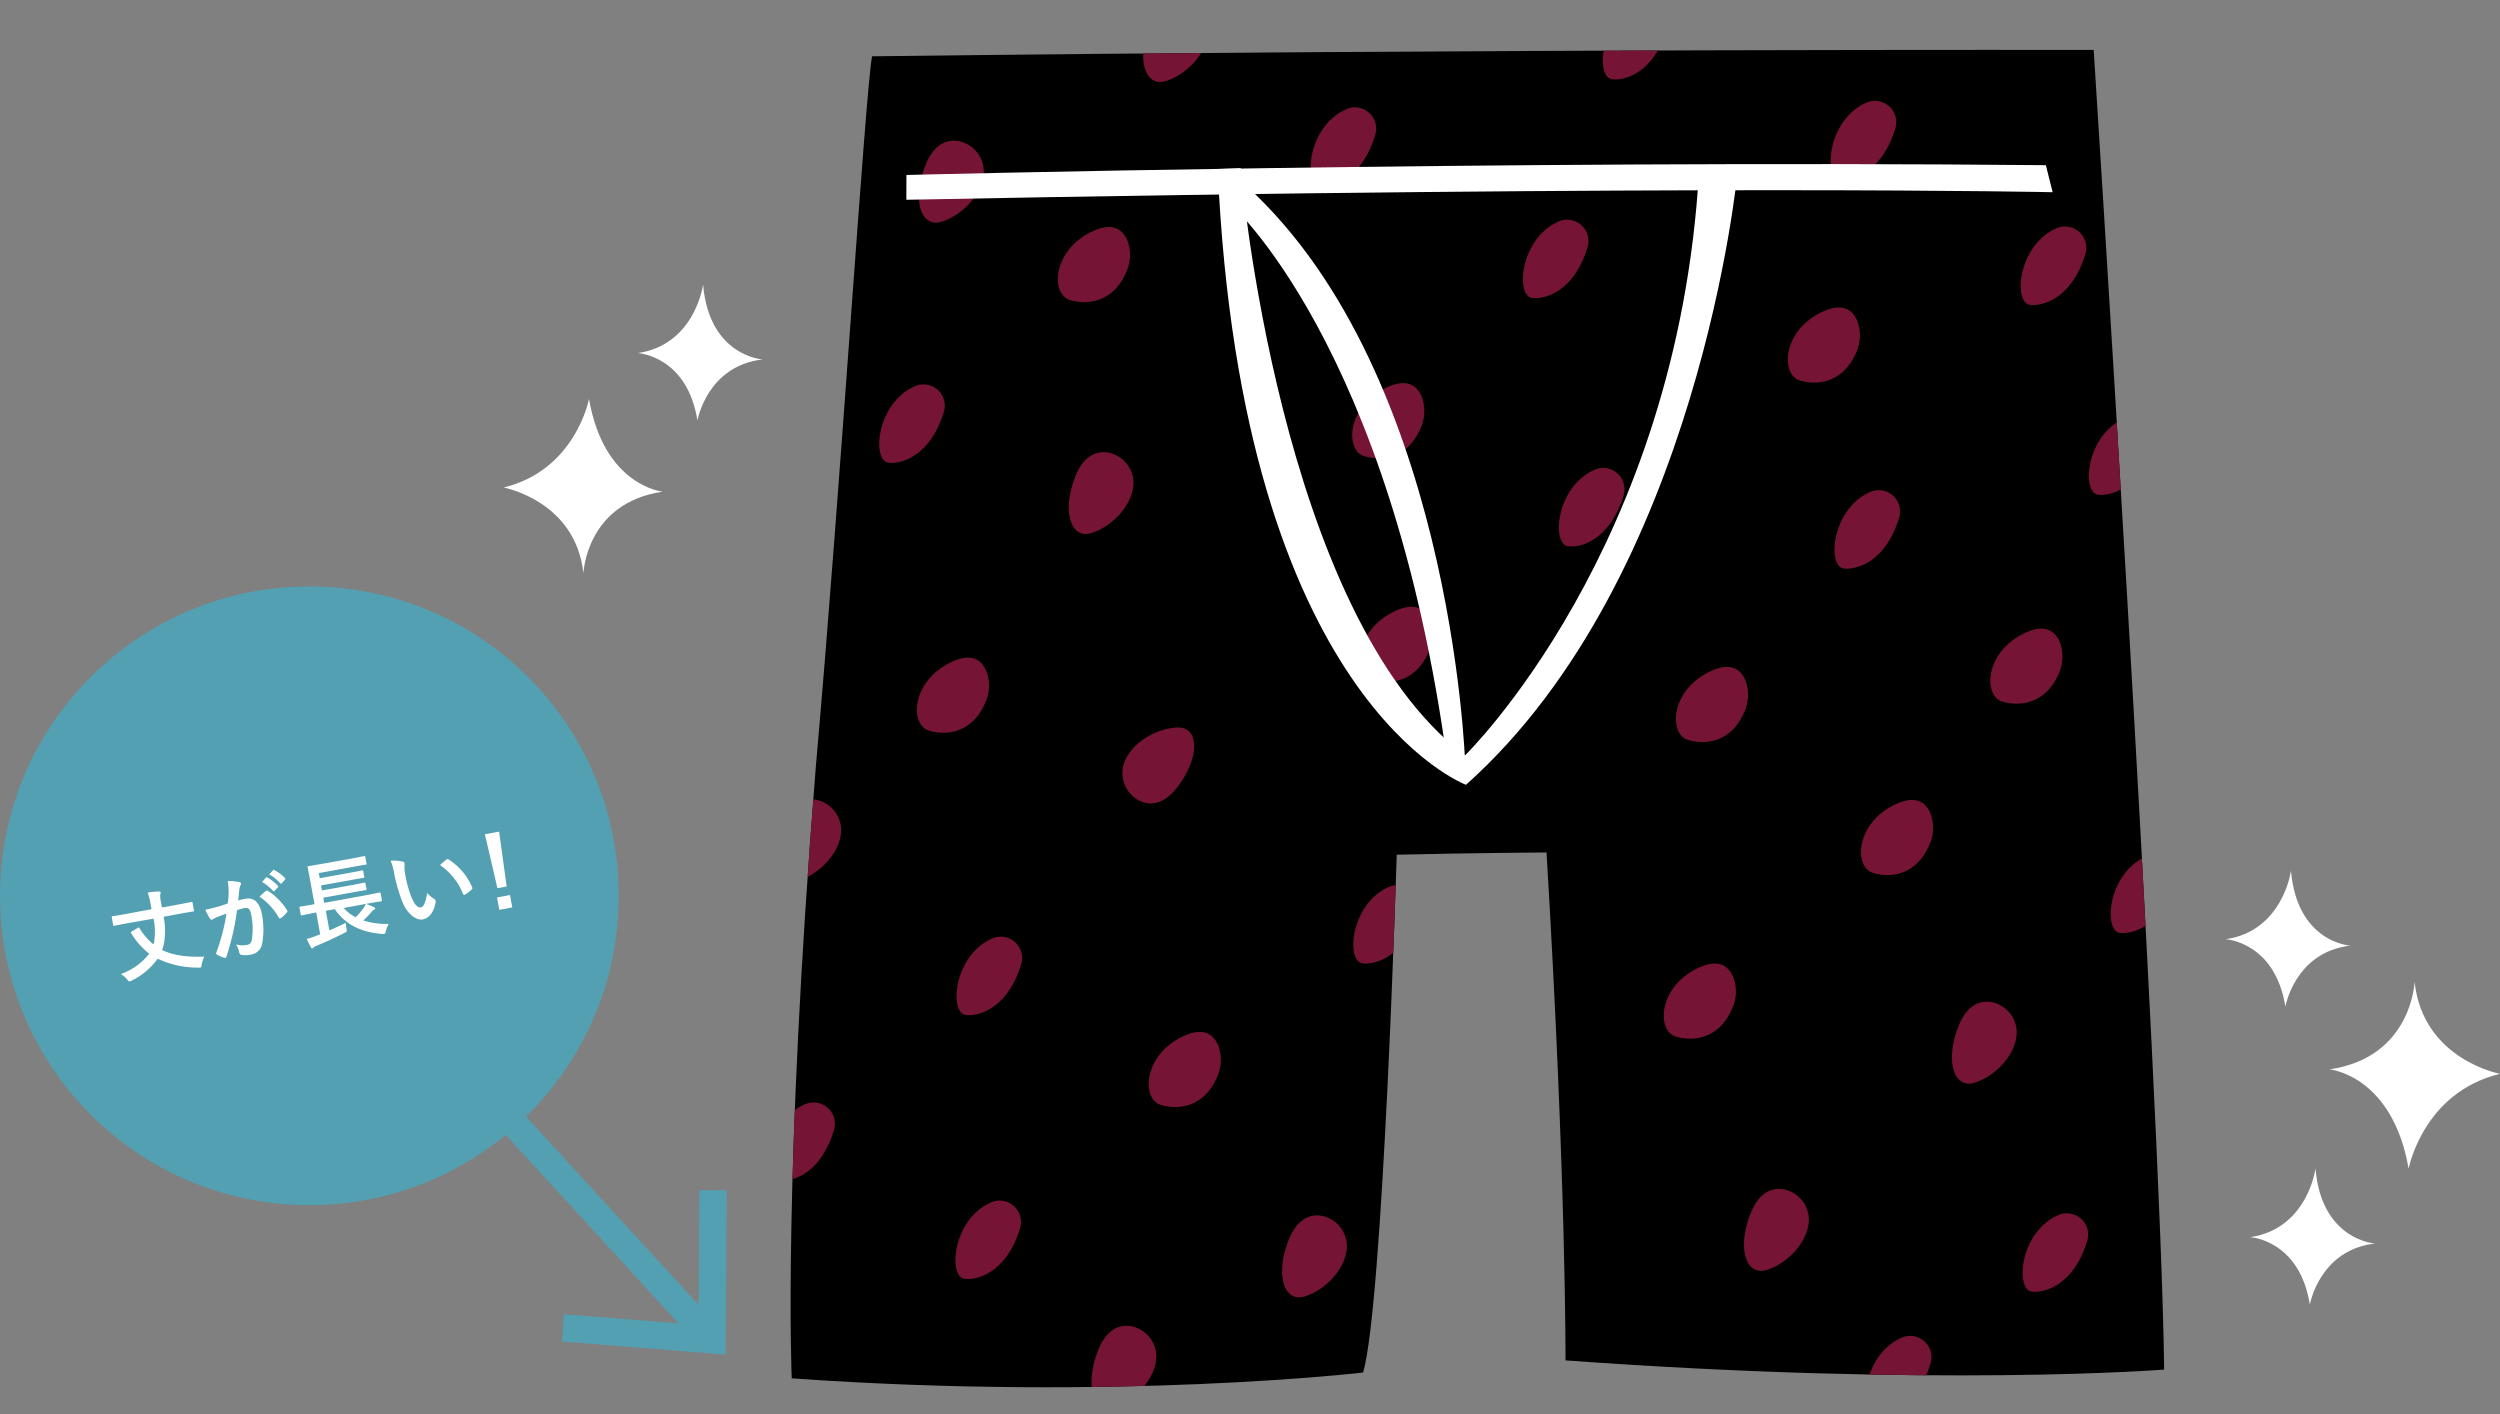 <svg xmlns="http://www.w3.org/2000/svg" xmlns:xlink="http://www.w3.org/1999/xlink" viewBox="0 0 456.91 258.5"><rect x="0" y="0" width="456.91" height="258.5" fill="#808080" stroke="none"/><defs><style>.cls-1,.cls-6{fill:none;}.cls-2{clip-path:url(#clip-path);}.cls-3{fill:#751434;}.cls-4{fill:#fff;}.cls-5{fill:#52a0b2;}.cls-6{stroke:#52a0b2;stroke-miterlimit:10;stroke-width:5px;}</style><clipPath id="clip-path" transform="translate(0 9.13)"><path class="cls-1" d="M159.38,1.16C268.52-.21,382.65,0,382.65,0s12.24,190,12.88,241.18c0,0-41.19,3.28-109.41-1.68,0,0,.14-32.73-3.47-92.83,0,0-12.93.07-27.38.41,0,0-2.49,82.37-6.15,94.64,0,0-45.09,5.27-104.42,1.06,0,0-1.65-36.53,4.43-112.07C153.61,80.2,158.15,7.68,159.38,1.16Z"/></clipPath></defs><g id="レイヤー_2" data-name="レイヤー 2"><g id="デザイン"><path d="M159.38,1.16C268.52-.21,382.65,0,382.65,0s12.24,190,12.88,241.18c0,0-41.19,3.28-109.41-1.68,0,0,.14-32.73-3.47-92.83,0,0-12.93.07-27.38.41,0,0-2.49,82.37-6.15,94.64,0,0-45.09,5.27-104.42,1.06,0,0-1.65-36.53,4.43-112.07C153.61,80.2,158.15,7.68,159.38,1.16Z" transform="translate(0 9.13)"/><g class="cls-2"><path class="cls-3" d="M172.49,66.21a3.89,3.89,0,0,0-5-4.86,9.19,9.19,0,0,0-2.81,1.73c-4.66,4.07-5,12.1-2.25,12.37C164.8,75.68,170,74.23,172.49,66.21Z" transform="translate(0 9.13)"/><path class="cls-3" d="M304.71-3.85a3.89,3.89,0,0,0-5-4.86A9.19,9.19,0,0,0,296.93-7c-4.66,4.07-5,12.1-2.25,12.37C297,5.62,302.25,4.17,304.71-3.85Z" transform="translate(0 9.13)"/><path class="cls-3" d="M346.38,14.39a3.89,3.89,0,0,0-5-4.86,9.08,9.08,0,0,0-2.81,1.73c-4.66,4.07-5,12.1-2.25,12.37C338.69,23.86,343.92,22.41,346.38,14.39Z" transform="translate(0 9.13)"/><path class="cls-3" d="M381.11,37.36a3.89,3.89,0,0,0-5-4.87,9.29,9.29,0,0,0-2.8,1.74c-4.67,4.07-5,12.1-2.26,12.37C373.42,46.83,378.66,45.38,381.11,37.36Z" transform="translate(0 9.13)"/><path class="cls-3" d="M393.57,72.06a3.89,3.89,0,0,0-5-4.86,9.08,9.08,0,0,0-2.81,1.73c-4.66,4.07-5,12.1-2.25,12.37C385.88,81.53,391.11,80.08,393.57,72.06Z" transform="translate(0 9.13)"/><path class="cls-3" d="M259.13,157.71a3.9,3.9,0,0,0-5-4.86,9.16,9.16,0,0,0-2.8,1.73c-4.66,4.07-5,12.1-2.25,12.37C251.44,167.18,256.67,165.73,259.13,157.71Z" transform="translate(0 9.13)"/><path class="cls-3" d="M397.55,152.13a3.9,3.9,0,0,0-5-4.87,9.44,9.44,0,0,0-2.81,1.74c-4.66,4.07-5,12.1-2.25,12.37C389.86,161.6,395.09,160.15,397.55,152.13Z" transform="translate(0 9.13)"/><path class="cls-3" d="M296.71,81.48a3.9,3.9,0,0,0-5-4.87,9.44,9.44,0,0,0-2.81,1.74c-4.66,4.07-5,12.1-2.25,12.37C289,91,294.25,89.5,296.71,81.48Z" transform="translate(0 9.13)"/><path class="cls-3" d="M347.08,85.54a3.89,3.89,0,0,0-5-4.86,9.19,9.19,0,0,0-2.81,1.73c-4.66,4.07-5,12.1-2.25,12.37C339.39,95,344.62,93.56,347.08,85.54Z" transform="translate(0 9.13)"/><path class="cls-3" d="M186.62,167.15a3.9,3.9,0,0,0-5-4.87,9.48,9.48,0,0,0-2.81,1.73c-4.66,4.08-5,12.11-2.25,12.37C178.93,176.62,184.16,175.17,186.62,167.15Z" transform="translate(0 9.13)"/><path class="cls-3" d="M152.4,197.44a3.89,3.89,0,0,0-5-4.86,9,9,0,0,0-2.8,1.73c-4.67,4.07-5,12.1-2.26,12.37C144.72,206.91,150,205.46,152.4,197.44Z" transform="translate(0 9.13)"/><path class="cls-3" d="M251.33,15.58a3.89,3.89,0,0,0-5-4.86,9.16,9.16,0,0,0-2.8,1.73c-4.67,4.07-5,12.1-2.25,12.37C243.65,25.05,248.88,23.6,251.33,15.58Z" transform="translate(0 9.13)"/><path class="cls-3" d="M290.13,36.11a3.9,3.9,0,0,0-5-4.87,9.44,9.44,0,0,0-2.8,1.73c-4.67,4.08-5,12.11-2.26,12.37C282.44,45.57,287.68,44.13,290.13,36.11Z" transform="translate(0 9.13)"/><path class="cls-3" d="M381.45,217.7a3.89,3.89,0,0,0-5-4.86,9,9,0,0,0-2.8,1.73c-4.67,4.07-5,12.1-2.26,12.37C373.76,227.17,379,225.72,381.45,217.7Z" transform="translate(0 9.13)"/><path class="cls-3" d="M186.41,215.38a3.9,3.9,0,0,0-5-4.87,9.44,9.44,0,0,0-2.8,1.73c-4.67,4.08-5,12.11-2.26,12.37C178.72,224.84,184,223.4,186.41,215.38Z" transform="translate(0 9.13)"/><path class="cls-3" d="M352.82,240.11a3.9,3.9,0,0,0-5-4.87A9.39,9.39,0,0,0,345,237c-4.66,4.07-5,12.11-2.25,12.37C345.13,249.57,350.36,248.12,352.82,240.11Z" transform="translate(0 9.13)"/><path class="cls-3" d="M203.68,73.93S199,71.58,196.51,78s-.76,11.45,2.94,10.3,7.46-4.91,7.71-8.93A5.65,5.65,0,0,0,203.68,73.93Z" transform="translate(0 9.13)"/><path class="cls-3" d="M242.68,213.42s-4.64-2.35-7.17,4.11-.76,11.44,2.94,10.29,7.46-4.91,7.71-8.92A5.67,5.67,0,0,0,242.68,213.42Z" transform="translate(0 9.13)"/><path class="cls-3" d="M365.1,174.36s-4.65-2.35-7.17,4.1-.76,11.45,2.93,10.3,7.47-4.91,7.72-8.93A5.67,5.67,0,0,0,365.1,174.36Z" transform="translate(0 9.13)"/><path class="cls-3" d="M327.11,208.58s-4.65-2.35-7.18,4.1-.76,11.45,2.94,10.3,7.47-4.91,7.72-8.93A5.65,5.65,0,0,0,327.11,208.58Z" transform="translate(0 9.13)"/><path class="cls-3" d="M150.25,137.38s-4.65-2.35-7.18,4.11-.75,11.44,2.94,10.29,7.47-4.91,7.72-8.92A5.67,5.67,0,0,0,150.25,137.38Z" transform="translate(0 9.13)"/><path class="cls-3" d="M207.85,233.59s-4.64-2.35-7.17,4.11-.76,11.44,2.94,10.29,7.46-4.91,7.71-8.92A5.67,5.67,0,0,0,207.85,233.59Z" transform="translate(0 9.13)"/><path class="cls-3" d="M207.33,136.63s3.87,3.48,8-2.09,3.71-10.86-.16-10.71-8.48,2.8-9.77,6.61A5.67,5.67,0,0,0,207.33,136.63Z" transform="translate(0 9.13)"/><path class="cls-3" d="M176.31,17s-4.65-2.35-7.18,4.1-.76,11.45,2.94,10.3,7.46-4.91,7.72-8.93A5.65,5.65,0,0,0,176.31,17Z" transform="translate(0 9.13)"/><path class="cls-3" d="M217.3-8.72s-4.65-2.35-7.18,4.11-.76,11.45,2.94,10.3,7.46-4.91,7.72-8.93A5.67,5.67,0,0,0,217.3-8.72Z" transform="translate(0 9.13)"/><path class="cls-3" d="M205.84,40.6a7.5,7.5,0,0,0,.21-5.75c-.78-1.89-2.54-3.56-6.53-1.63-7.25,3.51-7.46,11.43-4,12.47C198.52,46.62,203.39,46.3,205.84,40.6Z" transform="translate(0 9.13)"/><path class="cls-3" d="M261.12,110a7.41,7.41,0,0,0,.21-5.75c-.77-1.89-2.54-3.56-6.52-1.63-7.26,3.51-7.47,11.43-4,12.47C253.8,116,258.67,115.71,261.12,110Z" transform="translate(0 9.13)"/><path class="cls-3" d="M318.8,121a7.5,7.5,0,0,0,.21-5.75c-.78-1.89-2.54-3.56-6.53-1.63-7.26,3.5-7.47,11.43-4,12.47C311.48,127,316.34,126.72,318.8,121Z" transform="translate(0 9.13)"/><path class="cls-3" d="M259.63,69.13a7.5,7.5,0,0,0,.21-5.75c-.78-1.89-2.54-3.56-6.53-1.63-7.25,3.51-7.46,11.43-4,12.47C252.31,75.15,257.18,74.83,259.63,69.13Z" transform="translate(0 9.13)"/><path class="cls-3" d="M376.26,114a7.5,7.5,0,0,0,.21-5.75c-.78-1.89-2.54-3.56-6.53-1.63-7.25,3.51-7.47,11.43-4,12.47C368.94,120,373.81,119.66,376.26,114Z" transform="translate(0 9.13)"/><path class="cls-3" d="M180.07,119.3a7.39,7.39,0,0,0,.21-5.74c-.77-1.9-2.53-3.57-6.52-1.64-7.26,3.51-7.47,11.43-4,12.48C172.76,125.32,177.62,125,180.07,119.3Z" transform="translate(0 9.13)"/><path class="cls-3" d="M352.61,145.31a7.41,7.41,0,0,0,.21-5.75c-.77-1.89-2.53-3.56-6.52-1.63-7.26,3.51-7.47,11.43-4,12.47C345.3,151.33,350.16,151,352.61,145.31Z" transform="translate(0 9.13)"/><path class="cls-3" d="M222.44,187.7a7.48,7.48,0,0,0,.21-5.74c-.78-1.9-2.54-3.56-6.53-1.64-7.25,3.51-7.47,11.43-4,12.48C215.12,193.72,220,193.41,222.44,187.7Z" transform="translate(0 9.13)"/><path class="cls-3" d="M316.57,175.21a7.39,7.39,0,0,0,.21-5.74c-.78-1.9-2.54-3.57-6.53-1.64-7.25,3.51-7.46,11.43-4,12.48C309.25,181.23,314.12,180.91,316.57,175.21Z" transform="translate(0 9.13)"/><path class="cls-3" d="M339.24,55.3a7.41,7.41,0,0,0,.21-5.75c-.77-1.89-2.53-3.56-6.52-1.63-7.26,3.51-7.47,11.43-4,12.47C331.93,61.32,336.79,61,339.24,55.3Z" transform="translate(0 9.13)"/></g><path class="cls-4" d="M165.66,22.85s106.91-2.75,208.25-1.79L375.15,26s-64.58-1.44-209.5,1.38Z" transform="translate(0 9.13)"/><path class="cls-4" d="M224.56,27.84s29.64,25.7,40,102.7l3.21-.3s-2.41-73.51-41.9-107.08Z" transform="translate(0 9.13)"/><path class="cls-4" d="M226.75,21.6s6.93,81.66,41,107.33c0,0,38.83-37.77,42.78-106.86,5.74.28,7.06,0,7.06,0s-6.91,74.07-49.66,112.23c0,0-41-15.11-45.38-112.54Z" transform="translate(0 9.13)"/><path class="cls-4" d="M128.5,42.87s-1.44,11-11.94,12.53c0,0,9,.45,10.91,12.32,0,0,1.73-10,11.92-11.16C139.39,56.56,129.61,56,128.5,42.87Z" transform="translate(0 9.13)"/><path class="cls-4" d="M106.63,95.66s.45-12.88,14.49-14.93c0,0-10.7-1-13.47-16.94,0,0-2.45,13-15.59,16.17C92.06,80,105.2,82.37,106.63,95.66Z" transform="translate(0 9.13)"/><path class="cls-4" d="M423.19,204.45s-1.44,11-11.94,12.53c0,0,9,.45,10.91,12.32,0,0,1.73-10,11.92-11.16C434.08,218.14,424.3,217.58,423.19,204.45Z" transform="translate(0 9.13)"/><path class="cls-4" d="M418.71,150s-1.44,11-11.94,12.53c0,0,9,.45,10.92,12.32,0,0,1.72-10,11.91-11.16C429.6,163.73,419.82,163.17,418.71,150Z" transform="translate(0 9.13)"/><path class="cls-4" d="M441.3,170.31s-.48,13.8-15.52,16c0,0,11.46,1.08,14.43,18.15,0,0,2.62-13.95,16.7-17.33C456.91,187.12,442.83,184.55,441.3,170.31Z" transform="translate(0 9.13)"/><circle class="cls-5" cx="56.54" cy="163.72" r="56.54"/><line class="cls-5" x1="82.56" y1="192.95" x2="132.61" y2="247.57"/><line class="cls-6" x1="82.56" y1="192.95" x2="128.95" y2="243.57"/><polygon class="cls-5" points="102.68 245.18 103.07 240.19 127.65 242.16 127.82 217.51 132.83 217.55 132.61 247.57 102.68 245.18"/><path class="cls-4" d="M23,159.65c-1.49.28-2,.41-2.1.42s-.19,0-.22-.14l-.25-1.39c0-.17,0-.19.15-.22s.62-.08,2.11-.35l5-.93-.16-.88A13.12,13.12,0,0,0,27,154a17.14,17.14,0,0,1,2-.2c.25,0,.34.07.36.17a1,1,0,0,1-.08.45,5.86,5.86,0,0,0,.16,1.44l.16.87,3.26-.6c1.51-.28,2-.4,2.1-.42s.21,0,.24.15l.25,1.38c0,.17,0,.19-.16.22s-.61.08-2.12.36l-3.27.6a12.92,12.92,0,0,1,.05,4.95,7.29,7.29,0,0,1-.32,1.13c2.06,1,4.54,1.31,7.7,1.21a6.33,6.33,0,0,0-.47,1.47c-.07.39-.08.5-.27.53a1.16,1.16,0,0,1-.34,0,16.91,16.91,0,0,1-7.43-1.62,12.64,12.64,0,0,1-4.77,4,1.76,1.76,0,0,1-.35.14c-.16,0-.24-.06-.45-.34a5,5,0,0,0-1.16-1,11.43,11.43,0,0,0,5.18-3.72,13.61,13.61,0,0,1-3.3-3.75c-.11-.17-.08-.19.13-.33l1.05-.61c.18-.12.23-.13.33,0a11.23,11.23,0,0,0,2.58,3l.06-.22a11.55,11.55,0,0,0-.06-4.49Z" transform="translate(0 9.13)"/><path class="cls-4" d="M41.79,153.77a11.55,11.55,0,0,0-.17-1.88,11.74,11.74,0,0,1,2.1.18.35.35,0,0,1,.33.29.33.33,0,0,1-.07.27,2.1,2.1,0,0,0-.22.7c-.09.72-.14,1.37-.23,2.11a13.2,13.2,0,0,1,1.33-.31c1.55-.28,2.59.65,3,2.79a14.68,14.68,0,0,1,.06,5.4,2.43,2.43,0,0,1-2,2,4.48,4.48,0,0,1-1.79.07.47.47,0,0,1-.39-.41,4.54,4.54,0,0,0-.6-1.5,4.34,4.34,0,0,0,2,.08c.56-.1.77-.34.91-1.08a13.1,13.1,0,0,0-.11-4.28c-.21-1.17-.5-1.5-1.23-1.37a11.28,11.28,0,0,0-1.39.38,46.11,46.11,0,0,1-1.92,8.47c-.06.24-.19.3-.4.23a6.94,6.94,0,0,1-1.29-.52.36.36,0,0,1-.18-.23.27.27,0,0,1,0-.19,35.76,35.76,0,0,0,1.86-7.12c-.63.22-1.15.42-1.59.59a5,5,0,0,0-.87.43.37.37,0,0,1-.57-.12,15,15,0,0,1-.84-1.62c.74-.14,1.46-.32,2.19-.52s1.29-.4,1.92-.62C41.77,155,41.78,154.36,41.79,153.77Zm6.83-.09c.1-.09.19-.07.33,0a11.36,11.36,0,0,1,3.52,3.55.25.25,0,0,1,0,.35,6.49,6.49,0,0,1-1.1,1.06c-.15.12-.32.13-.41-.06a11.58,11.58,0,0,0-3.53-3.83A14,14,0,0,1,48.62,153.68Zm0-2.42c.07-.09.14-.08.26,0a8,8,0,0,1,1.91,1.5.17.17,0,0,1,0,.28l-.61.65c-.1.1-.18.1-.29,0a8.18,8.18,0,0,0-2-1.63Zm1.29-1.36c.09-.09.14-.08.25,0a7.21,7.21,0,0,1,1.91,1.44.2.2,0,0,1,0,.31l-.57.64c-.12.12-.21.09-.29,0a8.28,8.28,0,0,0-2-1.62Z" transform="translate(0 9.13)"/><path class="cls-4" d="M57.26,157.75c-1.49.27-2,.4-2.1.42s-.17,0-.2-.16l-.23-1.24c0-.16,0-.18.14-.21s.62-.08,2.11-.35l.5-.09-.89-4.85c-.22-1.22-.36-1.79-.38-1.89s0-.18.15-.21.69-.1,2.31-.39l5.59-1c1.62-.3,2.17-.43,2.27-.45s.2,0,.23.15l.23,1.22c0,.15,0,.17-.17.2s-.66.09-2.28.39l-6.27,1.15.17.93,5.57-1c1.55-.28,2.06-.41,2.16-.43s.19,0,.22.17l.18,1c0,.16,0,.18-.15.21s-.62.08-2.18.37l-5.57,1,.17.92,5.57-1c1.56-.29,2-.41,2.15-.43s.2,0,.24.16l.18,1c0,.17,0,.19-.17.22s-.61.08-2.16.37l-5.57,1,.17.95,8-1.47c1.49-.27,2-.4,2.08-.42s.21,0,.24.15l.22,1.24c0,.16,0,.18-.16.22s-.61.07-2.1.35l-4.71.86A7.23,7.23,0,0,0,65,158.51a13.25,13.25,0,0,0,1.45-1.69,2.52,2.52,0,0,0,.41-.78,15.72,15.72,0,0,1,1.5.64c.13.06.2.12.21.22s0,.17-.17.2a1.84,1.84,0,0,0-.52.46,18.65,18.65,0,0,1-1.48,1.54,14.19,14.19,0,0,0,4.65.63,4,4,0,0,0-.51,1.29c-.16.56-.16.56-.68.54-3.89-.29-6.77-1.75-8.68-4.53l-1.63.3.65,3.58c1-.42,1.94-.86,3-1.38a7.08,7.08,0,0,0,.13,1.07c.09.53.09.53-.4.78-1.73.89-3.49,1.69-5.08,2.35a1.4,1.4,0,0,0-.54.32.42.42,0,0,1-.23.15c-.07,0-.15,0-.25-.18-.25-.44-.56-1.09-.76-1.54a16.1,16.1,0,0,0,1.74-.58l.71-.28-.73-4Z" transform="translate(0 9.13)"/><path class="cls-4" d="M73.6,148.34c.16,0,.3.13.32.25a1.35,1.35,0,0,1,0,.49,7.77,7.77,0,0,0,.15,1.67,21.75,21.75,0,0,0,1,3.76c.48,1.27,1.12,2.33,1.82,2.2.54-.1.85-.76,1.18-2.62a6.86,6.86,0,0,0,1.31,1.1.51.51,0,0,1,.23.59c-.32,1.82-1.19,2.92-2.36,3.13s-3-1-3.93-3.79A30.39,30.39,0,0,1,72,150.33a8.94,8.94,0,0,0-.61-2.15A7.27,7.27,0,0,1,73.6,148.34Zm8-.37a.44.44,0,0,1,.17-.1.25.25,0,0,1,.2.07,11.19,11.19,0,0,1,4.33,5.11.29.29,0,0,1-.12.4,5.49,5.49,0,0,1-1.18.91c-.19.11-.31.08-.38-.12a11.48,11.48,0,0,0-4.2-5.26A15.22,15.22,0,0,1,81.55,148Z" transform="translate(0 9.13)"/><path class="cls-4" d="M92.6,152.89l-1.69.31-2.29-9.86,2.6-.48Zm.61,1.56.42,2.26-2.38.44-.41-2.26Z" transform="translate(0 9.13)"/></g></g></svg>